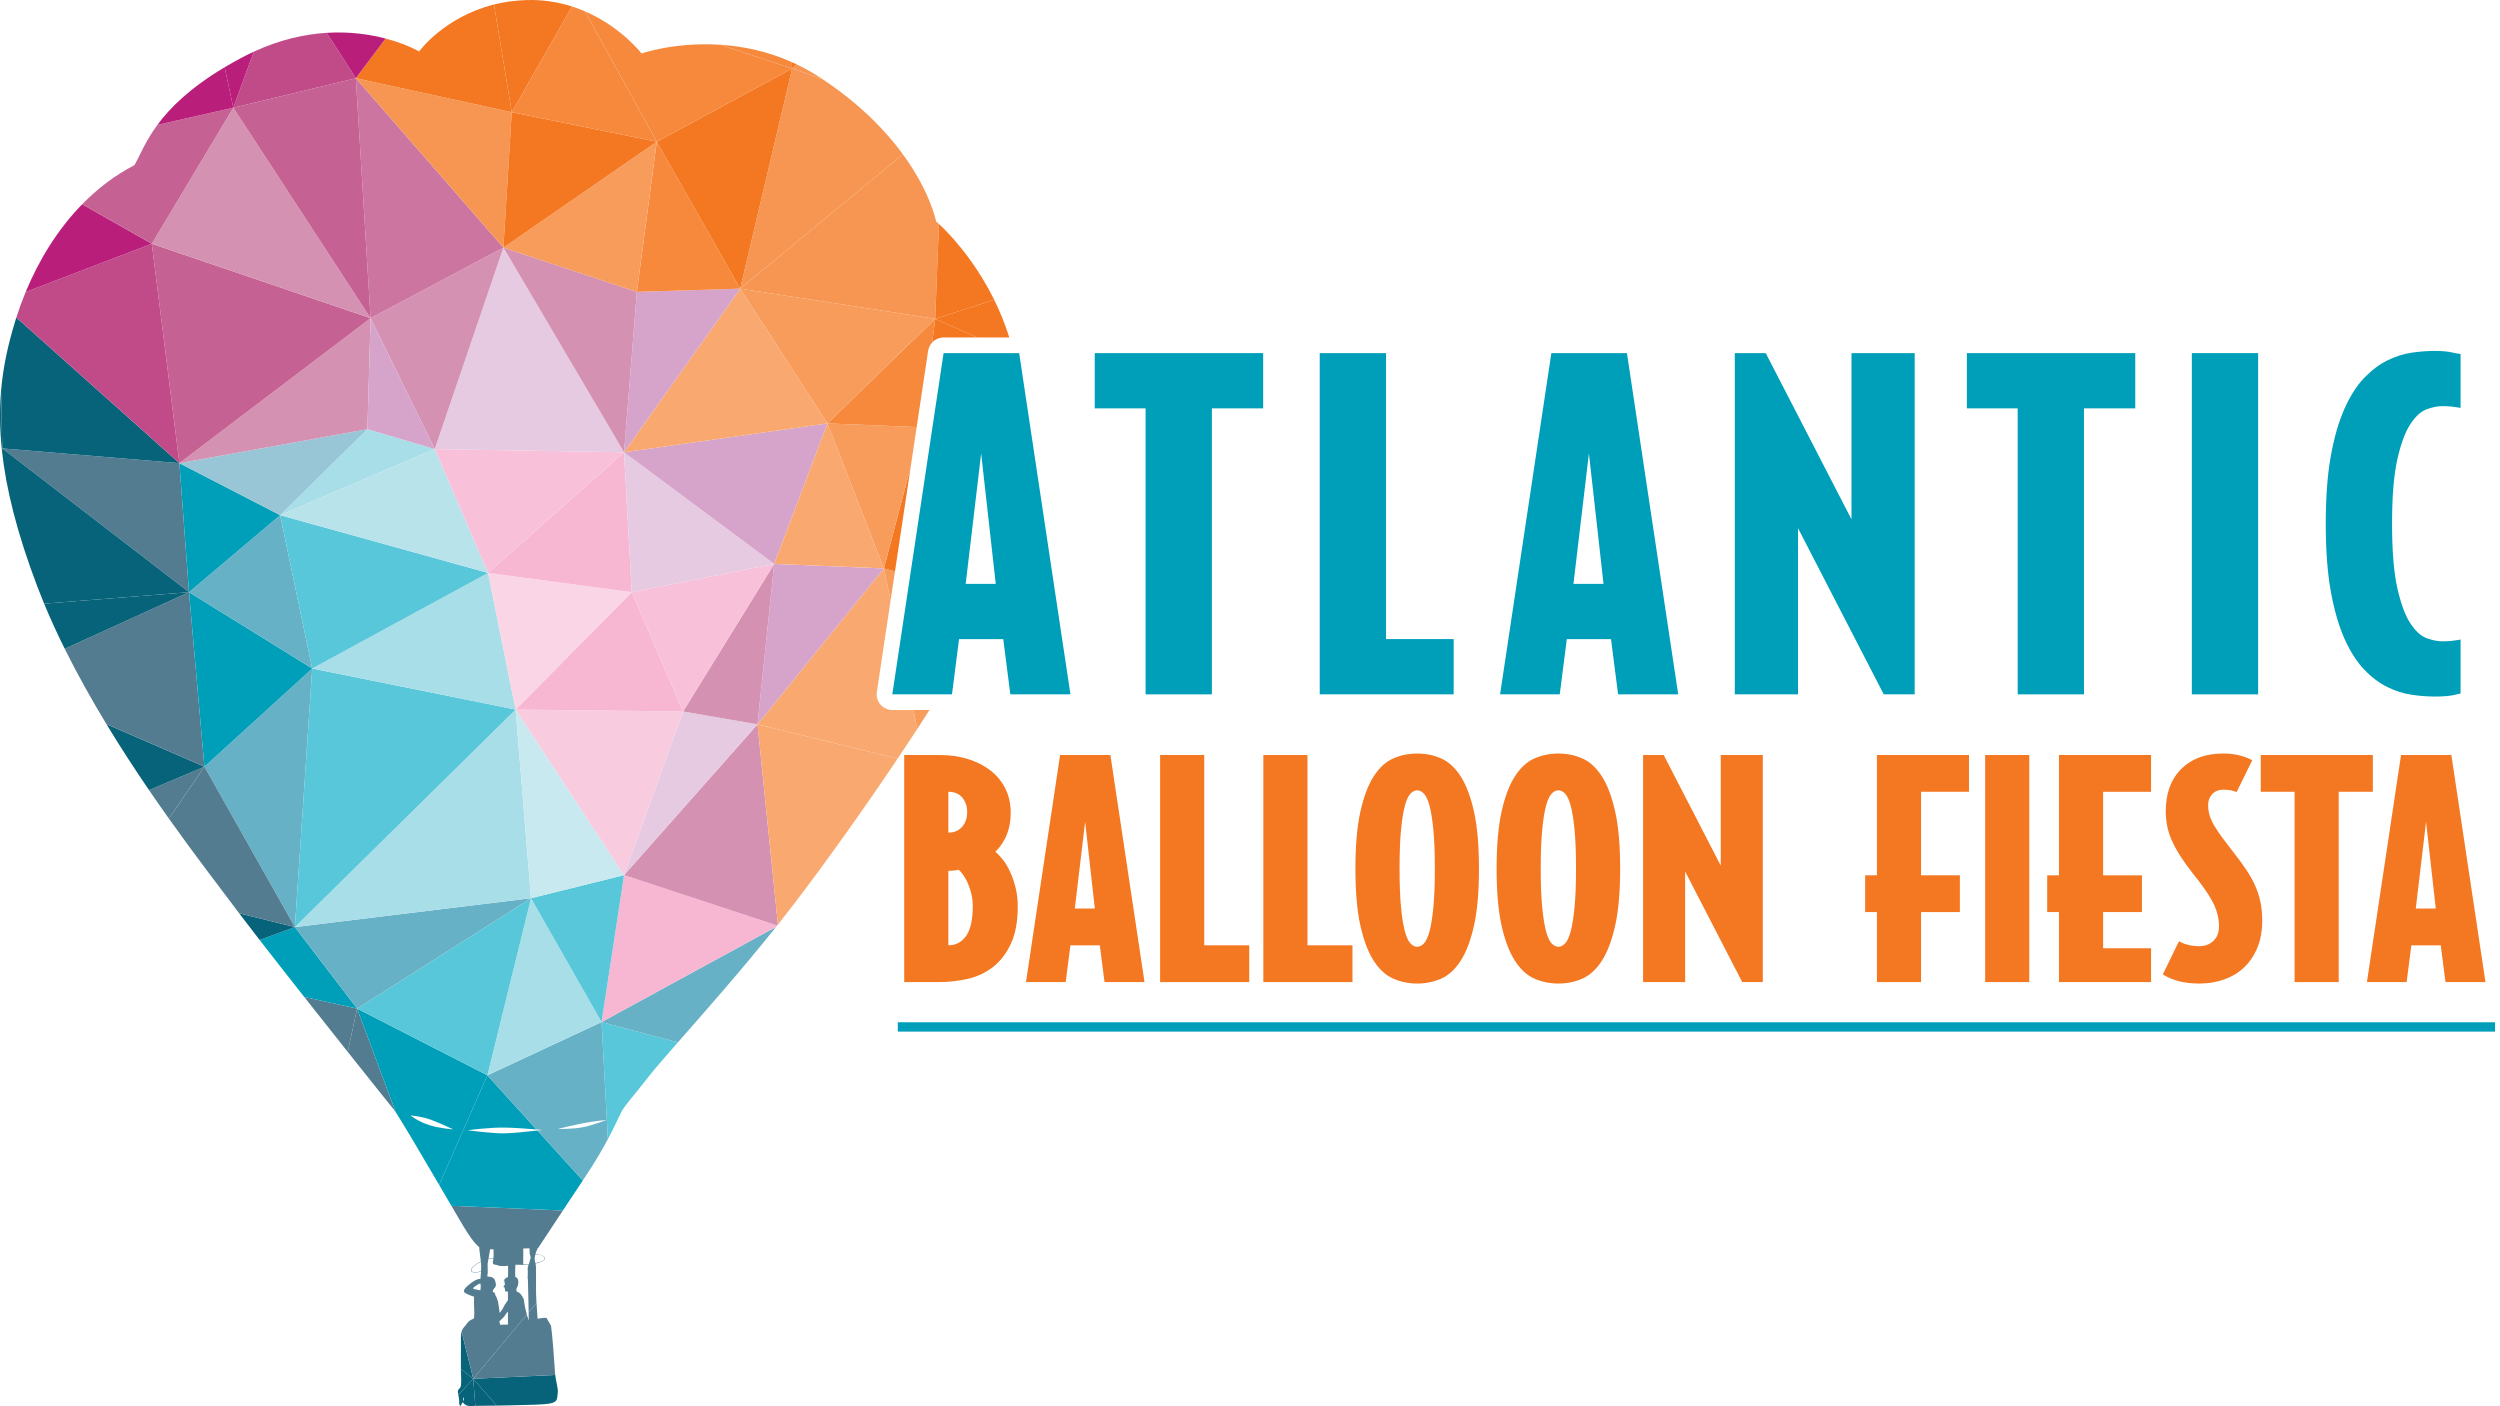 <?xml version="1.0" encoding="UTF-8"?> <svg xmlns="http://www.w3.org/2000/svg" width="320" height="180" viewBox="0 0 320 180" fill="none"><g clip-path="url(#clip0_3011_136)"><path d="M60.84 179.95C61.457 179.938 62.521 179.931 63.572 179.917L60.577 176.485L60.84 179.95Z" fill="#076379"></path><path d="M63.572 179.917C64.169 179.909 64.763 179.899 65.265 179.885C66.983 179.832 69.923 179.832 70.683 179.579C71.436 179.326 71.29 178.918 71.39 178.313C71.478 177.776 71.172 176.89 71.067 175.992L60.576 176.484L63.571 179.916L63.572 179.917Z" fill="#076379"></path><path d="M58.992 175.236C58.993 175.307 58.995 175.377 58.997 175.446C59.025 176.455 59.092 177.407 58.902 177.627C58.712 177.847 58.554 177.913 58.617 178.26C58.632 178.343 58.65 178.438 58.67 178.538L60.578 176.486L58.993 175.237L58.992 175.236Z" fill="#076379"></path><path d="M59.295 179.366C59.295 179.366 59.295 179.148 59.266 179.06C59.238 178.974 59.285 178.84 59.285 178.84C59.285 178.84 59.382 179.014 59.371 179.147C59.362 179.281 59.295 179.366 59.295 179.366ZM58.669 178.537C58.73 178.858 58.798 179.233 58.774 179.427C58.741 179.68 58.899 180 58.899 180C58.899 180 59.058 179.84 59.089 179.714C59.121 179.587 59.247 179.494 59.247 179.494C59.247 179.494 59.405 179.714 59.563 179.807C59.721 179.907 59.943 180.001 60.354 179.967C60.434 179.961 60.605 179.956 60.838 179.951L60.575 176.486L58.667 178.538L58.669 178.537Z" fill="#076379"></path><path d="M59.084 170.444C59.023 170.66 58.988 170.944 58.997 171.332C59.026 172.611 58.972 174.114 58.992 175.236L60.577 176.485L59.084 170.444Z" fill="#076379"></path><path d="M69.957 168.686C69.551 168.64 68.81 168.801 68.81 168.801C68.81 168.801 68.731 167.816 68.672 166.78L67.668 167.984C67.674 168.379 67.677 168.738 67.677 169.026C67.641 168.893 67.545 168.661 67.432 168.266L60.577 176.485L71.068 175.993C71.054 175.873 71.043 175.753 71.038 175.633C70.984 174.647 70.682 170.572 70.536 169.739C70.536 169.739 70.352 169.354 70.228 169.178C70.104 169.002 69.958 168.685 69.958 168.685L69.957 168.686Z" fill="#547C91"></path><path d="M64.549 164.147C64.549 164.147 64.541 164.147 64.531 164.132C64.543 164.153 64.549 164.147 64.549 164.147Z" fill="#256EB7"></path><path d="M60.683 165C60.636 164.987 60.599 164.965 60.599 164.965C60.599 164.965 60.605 164.953 60.595 164.933C60.582 164.9 60.554 164.893 60.554 164.893C60.554 164.893 60.561 164.881 60.57 164.874C60.629 164.8 60.641 164.779 60.752 164.688C60.878 164.579 61.274 164.333 61.442 164.294C61.611 164.253 61.491 165.166 61.491 165.166C61.491 165.166 60.956 165.068 60.684 165.001M61.571 162.719C61.297 162.793 60.875 162.874 60.63 162.833C60.106 162.747 60.323 162.332 60.745 162C60.945 161.84 61.171 161.699 61.557 161.506C61.582 161.747 61.59 161.967 61.59 162.22C61.59 162.361 61.583 162.54 61.571 162.719ZM64.564 163.867C64.556 163.872 64.548 163.886 64.539 163.9C64.533 163.907 64.528 163.92 64.523 163.926C64.525 163.892 64.54 163.866 64.559 163.84C64.561 163.847 64.562 163.854 64.564 163.866M64.558 163.807C64.547 163.812 64.537 163.819 64.525 163.826C64.508 163.84 64.495 163.854 64.484 163.867C64.485 163.86 64.488 163.847 64.492 163.833C64.511 163.759 64.578 163.74 64.622 163.733V163.745C64.602 163.766 64.59 163.78 64.582 163.799C64.569 163.799 64.558 163.799 64.558 163.806M64.641 163.733C64.641 163.733 64.633 163.74 64.629 163.74C64.629 163.74 64.631 163.733 64.632 163.733H64.641ZM64.764 163.654C64.758 163.661 64.739 163.654 64.732 163.661C64.724 163.664 64.72 163.668 64.72 163.673C64.713 163.678 64.707 163.693 64.699 163.693C64.676 163.686 64.658 163.686 64.655 163.686C64.651 163.686 64.651 163.693 64.649 163.7H64.642C64.653 163.679 64.672 163.661 64.694 163.647C64.72 163.647 64.743 163.654 64.764 163.654ZM62.411 161.78L62.518 161.159C62.577 161.147 62.637 161.133 62.696 161.126C62.942 161.1 63.167 161.073 63.162 161.1C63.133 161.239 63.096 161.506 63.096 161.506C63.096 161.506 62.977 161.848 63.399 161.886C63.821 161.926 63.729 162.055 64.193 162.055C64.608 162.055 64.756 162.086 65.024 162C65.023 162.086 65.024 162.206 65.038 162.38C65.062 162.695 65.018 163.213 65.014 163.468C65.014 163.492 64.87 163.506 64.872 163.534H64.863C64.697 163.606 64.578 163.559 64.548 163.506C64.561 163.552 64.606 163.566 64.653 163.58C64.71 163.599 64.777 163.559 64.824 163.559C64.826 163.573 64.794 163.58 64.794 163.594C64.785 163.594 64.788 163.599 64.785 163.606H64.788V163.599C64.789 163.606 64.795 163.613 64.774 163.618H64.769C64.773 163.613 64.777 163.613 64.78 163.613H64.76C64.748 163.613 64.74 163.606 64.742 163.606C64.741 163.613 64.716 163.618 64.679 163.632H64.682C64.677 163.632 64.666 163.639 64.65 163.647H64.678C64.652 163.666 64.637 163.685 64.629 163.707C64.622 163.707 64.615 163.714 64.607 163.714C64.498 163.76 64.477 163.827 64.477 163.88C64.462 163.901 64.453 163.921 64.448 163.946C64.434 164.006 64.454 164.066 64.467 164.087C64.46 164.073 64.452 164.041 64.452 163.975C64.452 163.961 64.453 163.953 64.455 163.946C64.472 163.946 64.493 163.946 64.512 163.939H64.456C64.46 163.92 64.468 163.907 64.479 163.893C64.479 163.914 64.483 163.927 64.486 163.933C64.484 163.926 64.481 163.914 64.482 163.886C64.504 163.86 64.532 163.848 64.552 163.841C64.522 163.872 64.512 163.908 64.512 163.94L64.511 163.947C64.464 164.042 64.503 164.109 64.53 164.133C64.522 164.121 64.511 164.101 64.502 164.066C64.492 164.027 64.5 163.994 64.514 163.961C64.517 163.981 64.525 164.001 64.533 164.013C64.528 164.001 64.522 163.975 64.522 163.94H64.525C64.543 163.908 64.564 163.88 64.567 163.88C64.567 163.887 64.57 163.908 64.564 163.934C64.555 163.934 64.536 163.934 64.525 163.94H64.562C64.565 163.981 64.565 164.001 64.57 164.061C64.575 164.114 64.581 164.254 64.636 164.321C64.676 164.374 64.606 164.428 64.563 164.5C64.526 164.562 64.468 164.667 64.442 164.707C64.417 164.748 64.512 164.786 64.548 164.786C64.584 164.786 64.621 164.839 64.621 164.874C64.621 164.905 64.595 164.905 64.595 164.933C64.595 164.953 64.636 164.972 64.636 164.972C64.636 164.972 64.6 164.979 64.607 165.007C64.615 165.026 64.654 165.038 64.658 165.079C64.663 165.126 64.64 165.126 64.637 165.179C64.634 165.232 64.658 165.279 64.72 165.306C64.772 165.334 64.92 165.327 65.015 165.313V166.42C64.906 166.614 64.718 166.853 64.626 166.987C64.525 167.127 64.453 167.345 64.323 167.56C64.193 167.775 63.949 168.052 63.949 168.052C63.949 168.052 63.906 167.76 63.892 167.546C63.877 167.334 63.805 167.073 63.777 166.801C63.747 166.519 63.647 166.295 63.546 166.035C63.446 165.774 63.345 165.715 63.345 165.715L63.402 165.66L63.273 165.427L63.101 165.415C63.101 165.415 63.072 165.269 63.115 165.128C63.159 164.98 63.317 164.894 63.418 164.707C63.518 164.519 63.476 164.307 63.389 163.987C63.302 163.674 63.158 163.54 62.798 163.44C62.689 163.407 62.546 163.407 62.399 163.414L62.389 163.014L62.438 163.02L62.413 161.781L62.411 161.78ZM62.728 159.947L62.738 159.913L63.144 159.899L63.18 160.152V160.619L63.158 161.013L62.53 161.106L62.728 159.946V159.947ZM65.014 169.546L64.02 169.567L64.003 169.512C64.003 169.512 63.987 169.46 63.979 169.386C63.971 169.313 63.913 169.132 63.913 169.132L64.078 168.994C64.078 168.994 64.267 168.772 64.39 168.679C64.514 168.586 64.653 168.326 64.786 168.16C64.837 168.093 64.923 167.986 65.014 167.865V169.546ZM66.977 161.126V159.806L67.77 159.786C67.783 159.913 67.796 160.066 67.796 160.247C67.796 160.806 67.996 160.753 67.896 161.107C67.836 161.32 67.756 161.632 67.689 161.826C67.495 161.854 67.349 161.833 67.183 161.84C67.07 161.847 66.976 161.84 66.976 161.799C66.983 161.579 66.977 161.126 66.977 161.126ZM68.503 160.654C68.517 160.62 68.523 160.594 68.531 160.561C68.724 160.587 68.944 160.599 69.111 160.641C69.704 160.773 69.964 161.147 69.417 161.401C69.117 161.547 68.771 161.626 68.523 161.673C68.456 161.42 68.383 161.093 68.503 160.654ZM68.604 165.06V162.613V165.06ZM68.604 162.48V162.22C68.604 162.026 68.578 161.874 68.537 161.735C69.171 161.587 69.645 161.413 69.744 161.167C69.811 160.986 69.671 160.768 69.198 160.634C68.965 160.568 68.685 160.532 68.537 160.507C68.617 160.24 68.737 159.966 68.831 159.759H68.871C69.097 159.415 70.326 157.549 72.048 154.948L57.776 154.343C58.547 155.662 59.114 156.631 59.283 156.908C59.892 157.906 60.647 159.095 61.336 159.632C61.336 159.646 61.337 159.667 61.338 159.686C61.338 159.693 61.34 159.712 61.341 159.727C61.342 159.741 61.344 159.759 61.345 159.78C61.345 159.801 61.349 159.82 61.351 159.846C61.354 159.88 61.356 159.906 61.36 159.947C61.375 160.085 61.397 160.272 61.433 160.546C61.489 160.961 61.525 161.233 61.55 161.46C61.26 161.587 61.026 161.728 60.694 161.988C60.247 162.34 60.019 162.827 60.704 162.881C61.041 162.901 61.295 162.827 61.576 162.767C61.548 163.213 61.496 163.708 61.496 163.708C61.496 163.708 61.211 163.662 60.769 163.915C60.326 164.168 59.693 164.689 59.535 164.906C59.377 165.134 59.292 165.307 59.498 165.462C59.836 165.72 60.679 165.98 60.679 165.98C60.679 165.98 60.65 166.787 60.683 167.327C60.715 167.859 60.726 168.26 60.695 168.453C60.663 168.639 60.669 168.773 60.669 168.773C60.669 168.773 60.043 168.959 59.757 169.434C59.554 169.771 59.238 169.902 59.085 170.444L60.578 176.485L67.433 168.266C67.314 167.857 67.177 167.272 67.065 166.44C67.025 166.133 66.678 165.667 66.553 165.546C66.426 165.427 66.318 165.388 66.318 165.388L66.289 165.415C66.289 165.415 66.222 165.374 66.184 165.341C66.149 165.315 66.105 165.226 66.091 165.154C66.077 165.075 66.076 165.001 66.15 164.875C66.273 164.681 66.359 164.314 66.35 164.066C66.339 163.714 66.172 163.5 65.95 163.433C65.954 163.166 65.929 162.473 65.955 162.187C65.965 162.094 65.974 161.988 65.981 161.881C66.029 161.886 66.079 161.886 66.134 161.886C66.538 161.886 67.143 161.928 67.664 161.886C67.636 161.953 67.617 162.013 67.597 162.067C67.49 162.32 67.597 162.427 67.543 163.588C67.543 163.619 67.543 163.654 67.537 163.686C67.556 163.707 67.57 163.721 67.57 163.74C67.57 163.847 67.641 166.254 67.667 167.983L68.671 166.779C68.648 166.375 68.628 165.963 68.616 165.599" fill="#547C91"></path><path d="M64.484 163.74C64.523 163.678 64.537 163.686 64.586 163.666C64.607 163.654 64.627 163.654 64.648 163.647C64.659 163.64 64.669 163.64 64.679 163.632C64.501 163.673 64.501 163.699 64.485 163.739" fill="#256EB7"></path><path d="M64.45 163.807C64.551 163.713 64.615 163.666 64.65 163.647H64.647C64.592 163.678 64.521 163.727 64.45 163.807Z" fill="#256EB7"></path><path d="M0.133 50.04C-0.064 52.358 -0.056 54.881 0.25 57.708L0.294 57.399L0.133 50.04Z" fill="#076379"></path><path d="M74.595 151.108L68.792 144.707C67.777 144.821 65.77 145.033 64.65 145.068C63.107 145.106 59.853 144.674 59.853 144.674C59.853 144.674 62.699 144.28 64.751 144.332C65.977 144.361 67.696 144.491 68.669 144.57L62.384 137.638L56.206 151.659C56.775 152.632 57.312 153.55 57.775 154.342L72.047 154.947C72.813 153.789 73.678 152.486 74.595 151.107" fill="#009FB9"></path><path d="M38.944 127.612C40.857 130.039 42.789 132.477 44.51 134.643L45.713 129.098L38.945 127.613L38.944 127.612Z" fill="#547C91"></path><path d="M44.509 134.642C47.694 138.648 50.154 141.718 50.425 142.04C50.472 142.095 50.55 142.207 50.654 142.364L45.711 129.096L44.508 134.641L44.509 134.642Z" fill="#547C91"></path><path d="M74.651 143.773C75.983 143.513 77.65 143.347 77.65 143.347C77.65 143.347 76.103 143.952 74.771 144.252C73.443 144.553 71.39 144.506 71.39 144.506C71.39 144.506 73.324 144.026 74.651 143.773ZM68.669 144.571C69.125 144.609 69.417 144.635 69.417 144.635C69.417 144.635 69.175 144.664 68.792 144.707L74.595 151.108C74.656 151.017 74.716 150.925 74.778 150.833C76.137 148.797 77.106 147.129 77.811 145.809L77.004 130.822L62.385 137.639L68.669 144.571Z" fill="#66B1C6"></path><path d="M79.457 142.48C79.503 142.387 79.55 142.301 79.59 142.227C80.096 141.347 80.856 140.587 83.13 137.674C83.815 136.798 85.105 135.316 86.768 133.423L77.002 130.822L77.809 145.809C78.214 145.051 78.532 144.407 78.788 143.874" fill="#58C7D9"></path><path d="M78.983 143.467C79.104 143.219 79.204 143.007 79.29 142.82L78.983 143.467Z" fill="#769ABB"></path><path d="M52.541 142.773C52.541 142.773 54.03 142.9 55.23 143.353C56.429 143.807 58.002 144.554 58.002 144.554C58.002 144.554 56.389 144.466 54.94 144.012C53.492 143.558 52.541 142.773 52.541 142.773ZM45.712 129.097L50.655 142.365C51.498 143.639 54.077 148.021 56.207 151.66L62.385 137.639L45.712 129.098V129.097Z" fill="#009FB9"></path><path d="M37.745 118.666L33.23 120.312C34.932 122.509 36.927 125.053 38.943 127.611L45.711 129.096L37.745 118.666Z" fill="#009FB9"></path><path d="M62.384 137.638L77.003 130.821L67.969 114.971L62.384 137.638Z" fill="#A8DEE8"></path><path d="M45.712 129.097L62.385 137.638L67.97 114.971L45.712 129.097Z" fill="#58C7D9"></path><path d="M86.769 133.423C90.093 129.635 94.905 124.196 99.338 118.639L77.003 130.822L86.769 133.423Z" fill="#66B1C6"></path><path d="M77.003 130.821L99.338 118.638C99.384 118.581 99.43 118.523 99.476 118.465L79.877 112.014L77.003 130.821Z" fill="#F7B7D3"></path><path d="M77.003 130.821L79.878 112.014L67.969 114.971L77.003 130.821Z" fill="#58C7D9"></path><path d="M37.745 118.666L45.711 129.096L67.968 114.97L37.744 118.665L37.745 118.666Z" fill="#66B1C6"></path><path d="M30.613 116.903C31.351 117.879 32.242 119.037 33.23 120.312L37.745 118.666L30.613 116.903Z" fill="#076379"></path><path d="M65.998 90.825L37.746 118.667L67.97 114.972L65.999 90.826L65.998 90.825Z" fill="#A8DEE8"></path><path d="M79.878 112.014L99.477 118.465C99.509 118.425 99.541 118.385 99.573 118.344L96.961 92.713L79.878 112.014Z" fill="#D591B1"></path><path d="M99.573 118.345C100.218 117.533 100.855 116.718 101.477 115.907C105.64 110.481 110.678 103.395 114.895 97.111L96.96 92.713L99.572 118.344L99.573 118.345Z" fill="#F9A970"></path><path d="M26.165 98.135L37.745 118.667L39.963 85.569L26.165 98.135Z" fill="#66B1C6"></path><path d="M39.963 85.568L37.745 118.666L65.997 90.824L39.963 85.568Z" fill="#58C7D9"></path><path d="M26.165 98.135L21.616 104.778C25.048 109.606 28.077 113.509 29.864 115.907C30.092 116.213 30.342 116.545 30.613 116.903L37.745 118.666L26.165 98.135Z" fill="#547C91"></path><path d="M79.878 112.014L96.961 92.713L87.434 91.071L79.878 112.014Z" fill="#E6CAE2"></path><path d="M67.969 114.971L79.878 112.014L65.998 90.825L67.969 114.971Z" fill="#C7E9EF"></path><path d="M19.078 101.137C19.939 102.399 20.79 103.616 21.616 104.778L26.165 98.135L19.078 101.137Z" fill="#547C91"></path><path d="M65.998 90.825L79.878 112.014L87.433 91.071L65.998 90.825Z" fill="#F9CBDF"></path><path d="M13.624 92.692C15.422 95.657 17.275 98.497 19.077 101.137L26.165 98.135L13.624 92.692Z" fill="#076379"></path><path d="M65.998 90.825L87.433 91.072L80.863 75.796L65.998 90.825Z" fill="#F7B7D3"></path><path d="M114.215 90.877C113.632 90.877 113.079 90.623 112.699 90.182C112.319 89.741 112.15 89.156 112.237 88.58L113.997 76.868L113.14 72.757L96.96 92.714L114.895 97.112C115.779 95.796 116.625 94.516 117.421 93.294L116.917 90.878L114.215 90.877Z" fill="#F9A970"></path><path d="M114.557 73.14L113.14 72.756L113.997 76.868L114.557 73.14Z" fill="#F89C5C"></path><path d="M116.917 90.877L117.421 93.293C117.965 92.457 118.482 91.652 118.973 90.877H116.917Z" fill="#F89C5C"></path><path d="M24.194 75.795L8.285 83.046C9.921 86.343 11.742 89.586 13.625 92.692L26.166 98.134L24.194 75.795Z" fill="#547C91"></path><path d="M24.194 75.795L26.165 98.134L39.963 85.568L24.194 75.795Z" fill="#009FB9"></path><path d="M39.963 85.568L65.998 90.824L62.467 73.331L39.963 85.568Z" fill="#A8DEE8"></path><path d="M96.96 92.714L113.14 72.757L99.095 72.182L96.96 92.714Z" fill="#D6A4CB"></path><path d="M87.433 91.071L96.96 92.713L99.095 72.181L87.433 91.071Z" fill="#D591B1"></path><path d="M5.648 77.27C6.449 79.202 7.335 81.133 8.285 83.047L24.194 75.796L5.648 77.27Z" fill="#076379"></path><path d="M62.466 73.331L65.997 90.824L80.862 75.794L62.466 73.331Z" fill="#FAD5E5"></path><path d="M87.433 91.071L99.096 72.181L80.863 75.795L87.433 91.071Z" fill="#F8C1D9"></path><path d="M35.857 65.94L24.195 75.796L39.964 85.569L35.858 65.94H35.857Z" fill="#66B1C6"></path><path d="M35.857 65.94L39.963 85.569L62.466 73.332L35.857 65.94Z" fill="#58C7D9"></path><path d="M47.026 54.934L35.857 65.939L55.65 57.48L47.026 54.934Z" fill="#A8DEE8"></path><path d="M55.649 57.48L35.856 65.939L62.466 73.331L55.649 57.48Z" fill="#B8E3EB"></path><path d="M0.294 57.398L24.194 75.795L22.962 59.287L0.294 57.398Z" fill="#547C91"></path><path d="M80.863 75.795L79.878 57.891L62.467 73.331L80.863 75.795Z" fill="#F7B7D3"></path><path d="M0.294 57.398L0.25 57.707C0.767 62.489 2.137 68.144 4.81 75.166C5.077 75.867 5.357 76.568 5.648 77.269L24.194 75.795L0.294 57.398Z" fill="#076379"></path><path d="M116.57 59.747L113.14 72.756L114.557 73.14L116.57 59.747Z" fill="#F47721"></path><path d="M80.863 75.795L99.096 72.181L79.878 57.891L80.863 75.795Z" fill="#E6CAE2"></path><path d="M22.962 59.287L24.194 75.795L35.856 65.939L22.962 59.287Z" fill="#009FB9"></path><path d="M99.096 72.181L105.913 54.195L79.878 57.891L99.096 72.181Z" fill="#D6A4CB"></path><path d="M99.096 72.181L113.141 72.756L105.913 54.195L99.096 72.181Z" fill="#F9A970"></path><path d="M62.466 73.331L79.877 57.891L55.649 57.48L62.466 73.331Z" fill="#F8C1D9"></path><path d="M116.57 59.747L117.334 54.665L105.912 54.195L113.14 72.756L116.57 59.747Z" fill="#F89C5C"></path><path d="M47.026 54.934L22.962 59.287L35.856 65.94L47.025 54.935L47.026 54.934Z" fill="#98C6D6"></path><path d="M120.779 43.198H125.074L119.711 40.808L119.316 43.845C119.684 43.448 120.203 43.198 120.779 43.198Z" fill="#F47721"></path><path d="M105.912 54.195L94.742 36.949L79.877 57.892L105.912 54.195Z" fill="#F9A970"></path><path d="M79.878 57.891L94.743 36.948L81.521 37.358L79.878 57.891Z" fill="#D6A4CB"></path><path d="M79.878 57.891L64.438 31.692L55.65 57.481L79.878 57.891Z" fill="#E6CAE2"></path><path d="M81.52 37.359L64.437 31.692L79.877 57.891L81.519 37.358L81.52 37.359Z" fill="#D591B1"></path><path d="M47.437 40.726L22.963 59.287L47.027 54.934L47.437 40.726Z" fill="#D591B1"></path><path d="M19.431 31.199L22.962 59.287L47.436 40.726L19.431 31.199Z" fill="#C66194"></path><path d="M22.962 59.287L2.09 40.644C2.025 40.848 1.961 41.053 1.9 41.257C1.08 43.975 0.407 46.811 0.133 50.04L0.294 57.398L22.962 59.287Z" fill="#076379"></path><path d="M19.431 31.199L3.286 37.372C2.838 38.456 2.439 39.55 2.091 40.644L22.963 59.287L19.431 31.199Z" fill="#C14A89"></path><path d="M129.194 43.198C128.639 41.446 127.975 39.831 127.254 38.37L119.711 40.808L125.074 43.198H129.194Z" fill="#F47721"></path><path d="M64.437 31.692L47.436 40.726L55.649 57.48L64.437 31.692Z" fill="#D591B1"></path><path d="M47.437 40.726L47.026 54.934L55.65 57.48L47.437 40.726Z" fill="#D6A4CB"></path><path d="M118.801 44.901C118.863 44.492 119.051 44.132 119.315 43.846L119.71 40.809L105.912 54.196L117.333 54.666L118.8 44.902L118.801 44.901Z" fill="#F6893C"></path><path d="M105.912 54.195L119.71 40.808L94.742 36.948L105.912 54.195Z" fill="#F89C5C"></path><path d="M94.742 36.949L115.568 19.748C113.383 16.758 110.122 13.348 105.289 10.137L101.395 8.779L94.742 36.949Z" fill="#F79652"></path><path d="M10.518 26.145C7.381 29.356 4.976 33.29 3.286 37.372L19.431 31.199L10.518 26.145Z" fill="#B91E7B"></path><path d="M29.861 13.788L19.431 31.199L47.437 40.726L29.861 13.788Z" fill="#D591B1"></path><path d="M64.437 31.692L45.547 10.01L47.436 40.726L64.437 31.692Z" fill="#CC75A0"></path><path d="M45.548 10.01L29.861 13.788L47.437 40.726L45.548 10.01Z" fill="#C66194"></path><path d="M119.71 40.808L120.182 28.671C119.952 28.458 119.822 28.349 119.822 28.349C119.822 28.349 119.111 24.6 115.567 19.747L94.741 36.948L119.71 40.808Z" fill="#F79652"></path><path d="M127.254 38.37C124.615 33.026 121.27 29.677 120.183 28.671L119.711 40.808L127.254 38.37Z" fill="#F47721"></path><path d="M94.742 36.949L84.066 18.141L81.52 37.359L94.742 36.949Z" fill="#F6893C"></path><path d="M81.52 37.359L84.066 18.141L64.437 31.692L81.52 37.359Z" fill="#F89C5C"></path><path d="M101.396 8.778L84.066 18.14L94.742 36.948L101.395 8.778H101.396Z" fill="#F47721"></path><path d="M65.505 14.363L45.548 10.01L64.438 31.692L65.505 14.363Z" fill="#F79652"></path><path d="M84.066 18.141L65.505 14.363L64.437 31.692L84.066 18.141Z" fill="#F47721"></path><path d="M29.861 13.788L20.148 15.986C18.573 18.126 17.907 19.918 17.209 21.139C14.694 22.437 12.466 24.152 10.519 26.145L19.432 31.199L29.861 13.788Z" fill="#C66194"></path><path d="M84.066 18.141L74.867 1.45C74.342 1.223 73.792 1.015 73.216 0.83L65.505 14.363L84.066 18.141Z" fill="#F6893C"></path><path d="M28.754 8.609C24.288 11.274 21.747 13.81 20.147 15.985L29.86 13.787L28.754 8.608V8.609Z" fill="#B91E7B"></path><path d="M101.396 8.778L92.193 5.729C86.394 5.355 82.116 6.841 82.116 6.841C82.116 6.841 79.518 3.458 74.867 1.45L84.066 18.141L101.396 8.779V8.778Z" fill="#F6893C"></path><path d="M101.342 7.946C98.144 6.522 94.991 5.909 92.193 5.729L101.396 8.778L101.342 7.946Z" fill="#F6893C"></path><path d="M45.548 10.01L41.821 4.202C39.024 4.374 35.862 5.055 32.482 6.615L29.862 13.788L45.548 10.01Z" fill="#C14A89"></path><path d="M65.505 14.363L63.23 0.579C56.818 2.187 53.649 6.588 53.649 6.588C53.649 6.588 52.062 5.645 49.356 4.933L45.548 10.01L65.505 14.363Z" fill="#F47721"></path><path d="M105.289 10.137C105.158 10.051 105.028 9.963 104.896 9.877C103.92 9.242 102.937 8.698 101.957 8.23L101.396 8.779L105.289 10.137Z" fill="#F79652"></path><path d="M73.216 0.83C71.508 0.283 69.577 -0.051 67.443 0.007C65.909 0.049 64.506 0.259 63.23 0.579L65.505 14.363L73.216 0.83Z" fill="#F47721"></path><path d="M32.481 6.615C31.992 6.841 31.498 7.083 31 7.348C30.201 7.771 29.455 8.192 28.754 8.61L29.86 13.789L32.48 6.616L32.481 6.615Z" fill="#B91E7B"></path><path d="M101.956 8.23C101.751 8.132 101.546 8.037 101.342 7.947L101.395 8.779L101.956 8.23Z" fill="#F47721"></path><path d="M49.356 4.933C47.381 4.413 44.81 4.018 41.821 4.201L45.548 10.009L49.356 4.933Z" fill="#B91E7B"></path><path d="M129.322 88.877L128.417 81.805H122.759L121.854 88.877H114.216L120.779 45.198H130.454L137.017 88.877H129.322ZM125.588 58.042L123.608 74.733H127.456L125.588 58.042Z" fill="#009FB9"></path><path d="M155.122 52.271V88.877H146.635V52.271H140.128V45.199H161.685V52.271H155.122Z" fill="#009FB9"></path><path d="M168.926 88.877V45.198H177.413V81.804H186.069V88.876L168.926 88.877Z" fill="#009FB9"></path><path d="M207.116 88.877L206.211 81.805H200.553L199.648 88.877H192.01L198.573 45.198H208.248L214.811 88.877H207.116ZM203.382 58.042L201.402 74.733H205.25L203.382 58.042Z" fill="#009FB9"></path><path d="M241.12 88.877L230.144 67.604V88.877H222.053V45.198H226.013L236.989 66.471V45.198H245.08V88.877H241.12Z" fill="#009FB9"></path><path d="M266.75 52.271V88.877H258.263V52.271H251.757V45.199H273.314V52.271H266.751H266.75Z" fill="#009FB9"></path><path d="M280.555 88.877V45.198H289.041V88.877H280.555Z" fill="#009FB9"></path><path d="M313.992 88.99C313.35 89.103 312.577 89.159 311.672 89.159C310.73 89.159 309.739 89.083 308.702 88.933C307.664 88.783 306.627 88.452 305.59 87.943C304.552 87.434 303.563 86.69 302.62 85.708C301.677 84.728 300.838 83.416 300.101 81.776C299.366 80.135 298.781 78.118 298.347 75.722C297.913 73.327 297.697 70.431 297.697 67.037C297.697 63.643 297.914 60.748 298.347 58.352C298.781 55.957 299.366 53.939 300.101 52.298C300.837 50.657 301.676 49.347 302.62 48.366C303.562 47.386 304.552 46.64 305.59 46.131C306.627 45.622 307.664 45.292 308.702 45.141C309.739 44.991 310.729 44.915 311.672 44.915C312.125 44.915 312.549 44.934 312.945 44.971C313.341 45.009 313.689 45.066 313.992 45.141C314.331 45.217 314.651 45.274 314.954 45.311V52.213C314.538 52.138 314.162 52.081 313.822 52.044C313.482 52.007 313.067 51.987 312.577 51.987C312.012 51.987 311.361 52.119 310.626 52.383C309.89 52.647 309.191 53.279 308.532 54.279C307.872 55.279 307.315 56.778 306.863 58.777C306.41 60.777 306.184 63.529 306.184 67.037C306.184 70.545 306.41 73.299 306.863 75.297C307.315 77.297 307.872 78.796 308.532 79.795C309.191 80.795 309.889 81.427 310.626 81.691C311.361 81.955 312.012 82.087 312.577 82.087C313.067 82.087 313.482 82.068 313.822 82.03C314.162 81.993 314.538 81.936 314.954 81.861V88.763C314.651 88.839 314.331 88.913 313.992 88.99Z" fill="#009FB9"></path><path d="M114.917 131.447H319.366" stroke="#009FB9" stroke-width="1.201" stroke-miterlimit="10"></path><path d="M130.272 116.03C130.272 117.963 129.977 119.556 129.387 120.811C128.797 122.066 128.032 123.058 127.091 123.786C126.15 124.514 125.077 125.016 123.872 125.292C122.667 125.568 121.462 125.706 120.258 125.706H115.74V96.641H120.258C121.563 96.641 122.768 96.81 123.872 97.149C124.976 97.488 125.936 97.972 126.752 98.599C127.567 99.227 128.208 99.998 128.672 100.914C129.136 101.831 129.369 102.853 129.369 103.982C129.369 104.711 129.3 105.351 129.162 105.902C129.024 106.454 128.848 106.937 128.635 107.351C128.422 107.766 128.202 108.111 127.976 108.387C127.75 108.663 127.562 108.876 127.411 109.027C127.661 109.228 127.957 109.535 128.296 109.949C128.635 110.363 128.948 110.871 129.237 111.474C129.525 112.076 129.77 112.761 129.971 113.526C130.172 114.292 130.272 115.126 130.272 116.03ZM123.797 103.944C123.797 103.216 123.59 102.602 123.176 102.099C122.762 101.597 122.165 101.346 121.387 101.346V106.579C122.115 106.579 122.699 106.334 123.138 105.845C123.576 105.356 123.797 104.722 123.797 103.944ZM124.512 116.03C124.512 115.403 124.443 114.825 124.305 114.298C124.167 113.771 124.004 113.307 123.816 112.905C123.628 112.504 123.426 112.165 123.213 111.888C122.999 111.612 122.83 111.424 122.705 111.323C122.529 111.374 122.303 111.411 122.027 111.436C121.751 111.461 121.538 111.474 121.387 111.474V120.999C122.341 120.999 123.1 120.598 123.665 119.794C124.23 118.991 124.512 117.737 124.512 116.03Z" fill="#F47721"></path><path d="M141.379 125.706L140.776 121H137.011L136.408 125.706H131.325L135.692 96.641H142.13L146.498 125.706H141.377H141.379ZM138.895 105.187L137.577 116.293H140.138L138.895 105.187Z" fill="#F47721"></path><path d="M148.495 125.706V96.641H154.142V121H159.902V125.706H148.495Z" fill="#F47721"></path><path d="M161.71 125.706V96.641H167.357V121H173.117V125.706H161.709H161.71Z" fill="#F47721"></path><path d="M189.307 111.173C189.307 114.16 189.094 116.601 188.667 118.496C188.24 120.392 187.669 121.891 186.954 122.995C186.239 124.1 185.404 124.859 184.45 125.273C183.496 125.687 182.479 125.895 181.401 125.895C180.323 125.895 179.305 125.687 178.351 125.273C177.397 124.859 176.562 124.1 175.847 122.995C175.132 121.891 174.56 120.391 174.134 118.496C173.707 116.601 173.494 114.161 173.494 111.173C173.494 108.212 173.707 105.777 174.134 103.869C174.56 101.962 175.132 100.456 175.847 99.351C176.562 98.247 177.397 97.487 178.351 97.073C179.305 96.659 180.321 96.452 181.401 96.452C182.481 96.452 183.496 96.659 184.45 97.073C185.404 97.487 186.239 98.247 186.954 99.351C187.669 100.456 188.24 101.962 188.667 103.869C189.094 105.777 189.307 108.212 189.307 111.173ZM183.66 111.173C183.66 109.165 183.597 107.515 183.472 106.222C183.346 104.93 183.183 103.907 182.982 103.154C182.781 102.401 182.543 101.881 182.267 101.592C181.991 101.304 181.702 101.159 181.401 101.159C181.1 101.159 180.811 101.304 180.535 101.592C180.259 101.881 180.02 102.402 179.82 103.154C179.619 103.907 179.456 104.93 179.331 106.222C179.205 107.515 179.143 109.165 179.143 111.173C179.143 113.181 179.205 114.831 179.331 116.124C179.456 117.417 179.619 118.439 179.82 119.193C180.021 119.946 180.259 120.467 180.535 120.755C180.811 121.044 181.1 121.188 181.401 121.188C181.702 121.188 181.99 121.044 182.267 120.755C182.543 120.467 182.781 119.946 182.982 119.193C183.183 118.44 183.346 117.417 183.472 116.124C183.597 114.832 183.66 113.182 183.66 111.173Z" fill="#F47721"></path><path d="M207.379 111.173C207.379 114.16 207.166 116.601 206.739 118.496C206.312 120.392 205.741 121.891 205.026 122.995C204.311 124.1 203.476 124.859 202.522 125.273C201.568 125.687 200.551 125.895 199.473 125.895C198.395 125.895 197.377 125.687 196.423 125.273C195.469 124.859 194.634 124.1 193.919 122.995C193.204 121.891 192.632 120.391 192.206 118.496C191.779 116.601 191.566 114.161 191.566 111.173C191.566 108.212 191.779 105.777 192.206 103.869C192.632 101.962 193.204 100.456 193.919 99.351C194.634 98.247 195.469 97.487 196.423 97.073C197.377 96.659 198.393 96.452 199.473 96.452C200.553 96.452 201.568 96.659 202.522 97.073C203.476 97.487 204.311 98.247 205.026 99.351C205.741 100.456 206.312 101.962 206.739 103.869C207.166 105.777 207.379 108.212 207.379 111.173ZM201.731 111.173C201.731 109.165 201.668 107.515 201.543 106.222C201.417 104.93 201.254 103.907 201.053 103.154C200.852 102.401 200.614 101.881 200.338 101.592C200.062 101.304 199.773 101.159 199.472 101.159C199.171 101.159 198.882 101.304 198.606 101.592C198.33 101.881 198.091 102.402 197.891 103.154C197.69 103.907 197.527 104.93 197.402 106.222C197.276 107.515 197.214 109.165 197.214 111.173C197.214 113.181 197.276 114.831 197.402 116.124C197.527 117.417 197.69 118.439 197.891 119.193C198.092 119.946 198.33 120.467 198.606 120.755C198.882 121.044 199.171 121.188 199.472 121.188C199.773 121.188 200.061 121.044 200.338 120.755C200.614 120.467 200.852 119.946 201.053 119.193C201.254 118.44 201.417 117.417 201.543 116.124C201.668 114.832 201.731 113.182 201.731 111.173Z" fill="#F47721"></path><path d="M223.003 125.706L215.699 111.55V125.706H210.315V96.641H212.951L220.255 110.797V96.641H225.639V125.706H223.003Z" fill="#F47721"></path><path d="M245.894 101.346V112.038H250.864V116.745H245.894V125.705H240.247V116.745H238.741V112.038H240.247V96.64H252.031V101.346H245.894Z" fill="#F47721"></path><path d="M254.102 125.706V96.641H259.749V125.706H254.102Z" fill="#F47721"></path><path d="M263.551 125.706V116.746H262.044V112.039H263.551V96.641H275.335V101.347H269.198V112.039H274.168V116.746H269.198V121.377H275.335V125.707L263.551 125.706Z" fill="#F47721"></path><path d="M289.565 117.837C289.565 119.142 289.358 120.297 288.944 121.301C288.53 122.305 287.965 123.146 287.25 123.823C286.535 124.501 285.687 125.015 284.709 125.366C283.73 125.717 282.663 125.893 281.509 125.893C280.555 125.893 279.701 125.799 278.948 125.61C278.195 125.422 277.492 125.127 276.84 124.725L278.911 120.471C279.237 120.672 279.626 120.829 280.078 120.942C280.53 121.055 281.007 121.111 281.509 121.111C282.237 121.111 282.839 120.885 283.317 120.433C283.794 119.981 284.032 119.367 284.032 118.588C284.032 118.011 283.957 117.453 283.806 116.913C283.656 116.373 283.435 115.84 283.147 115.313C282.858 114.786 282.513 114.24 282.112 113.675C281.71 113.111 281.246 112.502 280.718 111.849C280.091 111.046 279.557 110.305 279.118 109.627C278.679 108.949 278.314 108.291 278.026 107.65C277.737 107.01 277.53 106.383 277.405 105.768C277.279 105.153 277.217 104.507 277.217 103.829C277.217 101.545 277.876 99.744 279.194 98.426C280.512 97.108 282.312 96.449 284.596 96.449C285.325 96.449 286.014 96.531 286.667 96.694C287.319 96.858 287.858 97.065 288.286 97.315L286.29 101.381C286.014 101.281 285.75 101.206 285.5 101.155C285.248 101.105 284.947 101.08 284.596 101.08C283.994 101.08 283.517 101.268 283.165 101.645C282.813 102.022 282.639 102.486 282.639 103.038C282.639 103.515 282.707 103.973 282.846 104.412C282.984 104.851 283.197 105.31 283.486 105.787C283.774 106.264 284.12 106.772 284.521 107.311C284.922 107.851 285.387 108.459 285.915 109.137C286.567 109.965 287.126 110.731 287.59 111.434C288.055 112.137 288.431 112.827 288.72 113.504C289.008 114.182 289.222 114.873 289.36 115.575C289.498 116.278 289.567 117.031 289.567 117.834L289.565 117.837Z" fill="#F47721"></path><path d="M299.354 101.346V125.705H293.707V101.346H289.378V96.64H303.723V101.346H299.355H299.354Z" fill="#F47721"></path><path d="M313.021 125.706L312.418 121H308.652L308.049 125.706H302.967L307.334 96.641H313.772L318.139 125.706H313.019H313.021ZM310.536 105.187L309.219 116.293H311.779L310.536 105.187Z" fill="#F47721"></path></g><defs><clipPath id="clip0_3011_136"><rect width="319.366" height="180" fill="white"></rect></clipPath></defs></svg> 